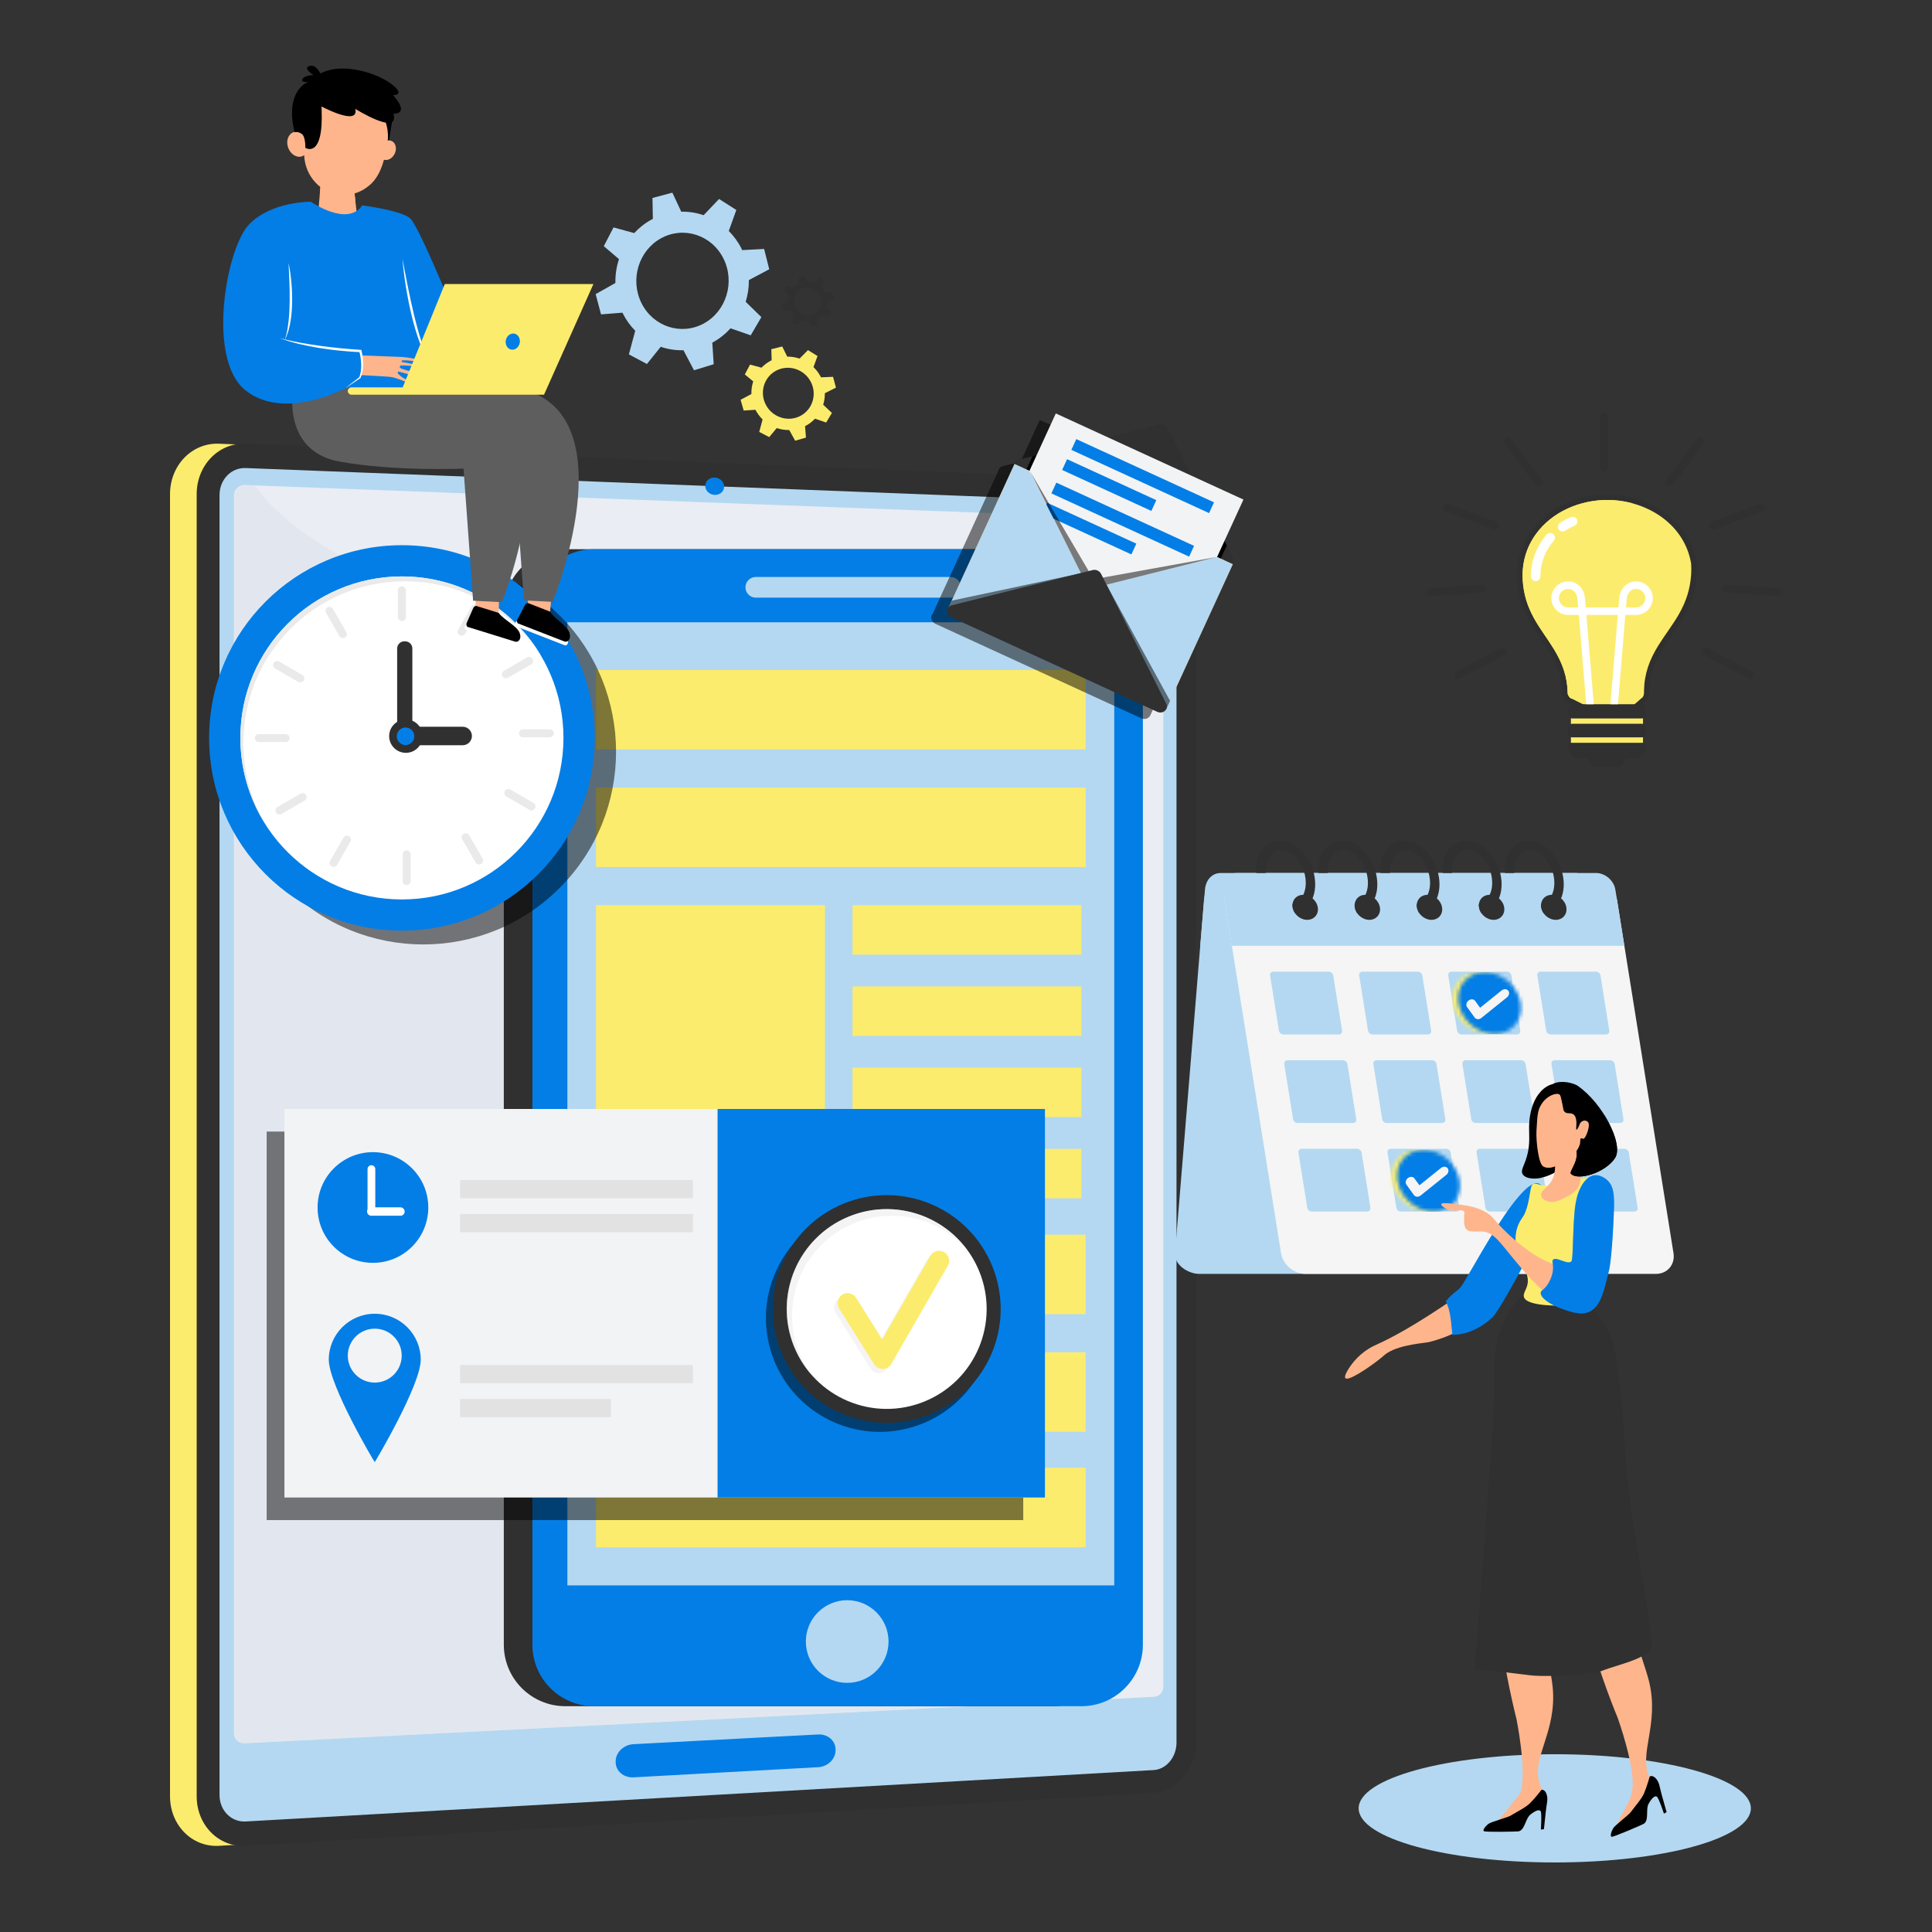 <svg width="500" height="500" viewBox="0 0 500 500" fill="none" xmlns="http://www.w3.org/2000/svg">
<rect x="0" y="0" width="500" height="500" fill="#333333" stroke="none"/>
<path d="M192.98 78.108C193.544 76.296 193.822 74.396 193.814 72.478L199.079 69.69L197.755 64.428L192.068 64.727C192.008 64.601 191.961 64.47 191.9 64.343C191.025 62.595 189.9 61.071 188.605 59.773L190.562 54.342L186.092 51.496L182.099 55.692C180.243 55.053 178.284 54.745 176.304 54.786L174.008 49.859L168.863 51.234L168.956 56.66C168.835 56.724 168.709 56.77 168.59 56.836C166.886 57.765 165.404 58.955 164.137 60.322L158.779 58.855L156.264 63.705L160.188 67.06C159.538 69.041 159.224 71.133 159.263 73.243L154.154 76.118L155.548 81.359L161.093 80.92C161.122 80.979 161.141 81.037 161.17 81.096C162.029 82.814 163.129 84.317 164.398 85.602L162.755 91.715L167.424 94.203L170.995 89.751C172.88 90.397 174.87 90.699 176.879 90.643L179.609 95.826L184.705 94.256L184.343 88.664C184.388 88.641 184.435 88.623 184.478 88.6C186.241 87.638 187.765 86.394 189.059 84.967L194.284 86.781L197.044 82.072L192.979 78.101L192.98 78.108ZM182.143 83.716C176.296 86.903 169.066 84.546 166.024 78.463C162.982 72.378 165.262 64.837 171.108 61.649C176.954 58.462 184.185 60.819 187.227 66.902C190.269 72.987 187.989 80.528 182.143 83.716Z" fill="#B4D8F1"/>
<path d="M213.041 104.744C213.341 103.787 213.483 102.782 213.468 101.766L216.348 100.319L215.59 97.524L212.463 97.65C212.429 97.583 212.403 97.513 212.368 97.446C211.877 96.515 211.249 95.701 210.529 95.006L211.575 92.14L209.1 90.607L206.926 92.807C205.901 92.458 204.822 92.284 203.733 92.294L202.441 89.671L199.619 90.37L199.701 93.245C199.634 93.278 199.566 93.302 199.5 93.336C198.568 93.818 197.76 94.44 197.071 95.157L194.114 94.349L192.758 96.904L194.936 98.704C194.59 99.75 194.429 100.856 194.463 101.974L191.668 103.468L192.465 106.252L195.513 106.052C195.529 106.083 195.54 106.114 195.557 106.145C196.039 107.06 196.653 107.863 197.358 108.551L196.489 111.779L199.072 113.124L201.012 110.786C202.052 111.139 203.149 111.31 204.254 111.292L205.786 114.054L208.58 113.251L208.349 110.286C208.374 110.275 208.399 110.265 208.423 110.253C209.388 109.754 210.219 109.103 210.923 108.355L213.808 109.346L215.3 106.867L213.041 104.74L213.041 104.744ZM207.11 107.653C203.912 109.308 199.92 108.018 198.212 104.778C196.504 101.537 197.715 97.555 200.913 95.9C204.112 94.245 208.103 95.535 209.812 98.775C211.52 102.015 210.309 105.997 207.11 107.653Z" fill="#FCEC6D"/>
<path d="M214.009 79.619C214.173 79.098 214.25 78.549 214.242 77.995L215.813 77.206L215.399 75.681L213.694 75.75C213.675 75.713 213.661 75.675 213.642 75.638C213.374 75.131 213.032 74.687 212.639 74.308L213.209 72.745L211.859 71.908L210.674 73.108C210.115 72.918 209.526 72.823 208.932 72.829L208.227 71.398L206.688 71.779L206.732 73.347C206.696 73.365 206.659 73.378 206.623 73.397C206.115 73.66 205.674 73.999 205.298 74.39L203.685 73.95L202.946 75.343L204.134 76.325C203.945 76.895 203.857 77.499 203.875 78.109L202.351 78.923L202.786 80.442L204.448 80.333C204.457 80.35 204.463 80.367 204.472 80.384C204.735 80.883 205.07 81.321 205.455 81.696L204.981 83.457L206.39 84.19L207.448 82.915C208.015 83.108 208.613 83.201 209.216 83.191L210.052 84.697L211.576 84.26L211.45 82.643C211.463 82.636 211.477 82.631 211.49 82.624C212.016 82.352 212.47 81.997 212.854 81.589L214.427 82.129L215.241 80.777L214.009 79.617L214.009 79.619ZM210.774 81.206C209.03 82.109 206.852 81.405 205.92 79.638C204.989 77.87 205.649 75.698 207.394 74.796C209.138 73.893 211.316 74.596 212.248 76.364C213.179 78.131 212.519 80.303 210.774 81.206Z" fill="#303030"/>
<path d="M302.703 450.72C302.703 457.68 297.763 463.631 291.671 463.986L56.677 477.697C49.698 478.103 44 472.346 44 464.861V127.895C44 120.408 49.698 114.55 56.677 114.832L291.671 124.35C297.763 124.596 302.703 130.46 302.703 137.42V450.719V450.72Z" fill="#FCEC6D"/>
<path d="M309.604 450.72C309.604 457.68 304.664 463.631 298.572 463.986L63.578 477.697C56.598 478.103 50.9 472.346 50.9 464.861V127.895C50.9 120.408 56.598 114.55 63.578 114.832L298.572 124.35C304.664 124.596 309.604 130.46 309.604 137.42V450.719V450.72Z" fill="#303030"/>
<path d="M56.812 128.112V464.536C56.812 468.537 59.844 471.609 63.577 471.398L249.433 460.873L298.571 458.09C301.835 457.905 304.476 454.731 304.476 450.999V137.231C304.476 133.5 301.835 130.373 298.571 130.245L247.658 128.27L63.577 121.13C59.844 120.985 56.812 124.111 56.812 128.112Z" fill="#B4D8F1"/>
<path d="M301.073 136.991V436.487C301.073 437.876 300.032 439.065 298.664 439.135L274.6 440.367L63.365 451.162C61.802 451.243 60.545 450.099 60.545 448.618V128.119C60.545 126.633 61.821 125.471 63.382 125.53L65.884 125.622L298.663 134.375C300.031 134.429 301.071 135.602 301.071 136.99L301.073 136.991Z" fill="#EAEDF3"/>
<path opacity="0.4" d="M274.635 440.367L63.382 451.162C61.819 451.243 60.545 450.099 60.545 448.618V128.119C60.545 126.633 61.821 125.471 63.382 125.53L65.884 125.622C73.11 135.466 88.11 146.813 118.379 156.533C189.727 179.436 108.839 279.391 199.012 311.538C272.425 337.71 234.989 406.446 274.635 440.367Z" fill="#D8DEE8"/>
<path d="M211.75 457.347L163.961 459.974C161.406 460.114 159.332 458.343 159.332 456.018V455.844C159.332 453.519 161.406 451.525 163.961 451.39L211.75 448.878C214.234 448.747 216.245 450.496 216.245 452.785V452.956C216.245 455.244 214.234 457.21 211.75 457.347Z" fill="#037EE6"/>
<path d="M187.405 125.933C187.405 127.169 186.31 128.13 184.959 128.079C183.607 128.027 182.51 126.981 182.51 125.743C182.51 124.505 183.607 123.544 184.959 123.597C186.31 123.65 187.405 124.696 187.405 125.933Z" fill="#037EE6"/>
<path d="M272.45 142.13H146.316C137.518 142.13 130.387 149.26 130.387 158.055V425.641C130.387 434.436 137.518 441.565 146.316 441.565H272.45C281.247 441.565 288.379 434.436 288.379 425.641V158.055C288.379 149.26 281.247 142.13 272.45 142.13Z" fill="#303030"/>
<path d="M279.848 142.13H153.714C144.917 142.13 137.785 149.26 137.785 158.055V425.641C137.785 434.436 144.917 441.565 153.714 441.565H279.848C288.646 441.565 295.777 434.436 295.777 425.641V158.055C295.777 149.26 288.646 142.13 279.848 142.13Z" fill="#037EE6"/>
<path d="M288.366 161.046H146.836V410.298H288.366V161.046Z" fill="#B4D8F1"/>
<path d="M219.253 435.525C225.162 435.525 229.953 430.736 229.953 424.828C229.953 418.92 225.162 414.131 219.253 414.131C213.343 414.131 208.553 418.92 208.553 424.828C208.553 430.736 213.343 435.525 219.253 435.525Z" fill="#B4D8F1"/>
<path d="M245.996 149.323H195.594C194.118 149.323 192.922 150.519 192.922 151.995C192.922 153.471 194.118 154.667 195.594 154.667H245.996C247.472 154.667 248.668 153.471 248.668 151.995C248.668 150.519 247.472 149.323 245.996 149.323Z" fill="#B4D8F1"/>
<path d="M280.963 173.389H154.248V193.95H280.963V173.389Z" fill="#FCEC6D"/>
<path d="M280.963 203.824H154.248V224.385H280.963V203.824Z" fill="#FCEC6D"/>
<path d="M280.963 319.534H154.248V340.095H280.963V319.534Z" fill="#FCEC6D"/>
<path d="M280.963 349.969H154.248V370.531H280.963V349.969Z" fill="#FCEC6D"/>
<path d="M280.963 379.863H154.248V400.424H280.963V379.863Z" fill="#FCEC6D"/>
<path d="M213.49 234.259H154.248V310.154H213.49V234.259Z" fill="#FCEC6D"/>
<path d="M279.871 234.259H220.629V247.057H279.871V234.259Z" fill="#FCEC6D"/>
<path d="M279.871 255.285H220.629V268.083H279.871V255.285Z" fill="#FCEC6D"/>
<path d="M279.871 276.301H220.629V289.099H279.871V276.301Z" fill="#FCEC6D"/>
<path d="M279.871 297.327H220.629V310.125H279.871V297.327Z" fill="#FCEC6D"/>
<g style="mix-blend-mode:soft-light" opacity="0.5">
<path d="M264.813 292.847H69.01V393.401H264.813V292.847Z" fill="black"/>
</g>
<path d="M269.417 287H73.613V387.554H269.417V287Z" fill="#F2F3F4"/>
<path d="M270.431 287H185.705V387.554H270.431V287Z" fill="#037EE6"/>
<g style="mix-blend-mode:soft-light" opacity="0.5">
<path d="M234.394 369.799C250.255 366.103 260.115 350.253 256.419 334.398C252.722 318.542 236.868 308.684 221.007 312.379C205.147 316.075 195.286 331.925 198.983 347.781C202.679 363.636 218.533 373.494 234.394 369.799Z" fill="black"/>
</g>
<path d="M240.578 366.093C255.667 359.968 262.932 342.774 256.805 327.689C250.678 312.604 233.479 305.341 218.39 311.467C203.3 317.592 196.035 334.786 202.162 349.871C208.289 364.955 225.488 372.218 240.578 366.093Z" fill="#303030"/>
<path d="M239.234 362.712C252.46 357.33 258.817 342.248 253.433 329.026C248.049 315.804 232.963 309.449 219.737 314.831C206.511 320.213 200.154 335.295 205.538 348.517C210.922 361.739 226.008 368.095 239.234 362.712Z" fill="white"/>
<path opacity="0.5" d="M204.986 340.491C204.986 326.221 216.557 314.643 230.842 314.643C238.528 314.643 245.433 317.999 250.173 323.329C245.465 317.007 237.926 312.922 229.438 312.922C215.164 312.922 203.582 324.49 203.582 338.771C203.582 345.357 206.053 351.362 210.107 355.933C206.897 351.626 204.986 346.286 204.986 340.502V340.491Z" fill="#EAEAEA"/>
<g opacity="0.5">
<path d="M227.465 355.373C226.568 355.373 225.734 354.909 225.259 354.149L216.221 339.731C215.461 338.517 215.831 336.913 217.045 336.143C218.259 335.383 219.874 335.752 220.635 336.966L227.37 347.721L239.828 326.095C240.546 324.849 242.141 324.427 243.386 325.134C244.632 325.852 245.065 327.446 244.347 328.691L229.735 354.075C229.281 354.867 228.447 355.363 227.529 355.373C227.508 355.373 227.497 355.373 227.476 355.373H227.465Z" fill="#EAEAEA"/>
</g>
<path d="M228.407 354.275C227.509 354.275 226.675 353.811 226.2 353.051L217.163 338.633C216.403 337.42 216.772 335.815 217.986 335.045C219.2 334.285 220.816 334.654 221.576 335.868L228.312 346.623L240.77 324.997C241.488 323.751 243.082 323.329 244.328 324.036C245.574 324.744 246.007 326.348 245.289 327.593L230.677 352.977C230.223 353.769 229.389 354.265 228.47 354.275C228.449 354.275 228.438 354.275 228.417 354.275H228.407Z" fill="#FCEC6D"/>
<path d="M96.514 326.823C104.427 326.823 110.841 320.41 110.841 312.5C110.841 304.59 104.427 298.177 96.514 298.177C88.602 298.177 82.188 304.59 82.188 312.5C82.188 320.41 88.602 326.823 96.514 326.823Z" fill="#037EE6"/>
<path d="M96.122 314.526C95.573 314.526 95.119 314.073 95.119 313.524V302.558C95.119 302.009 95.573 301.555 96.122 301.555C96.671 301.555 97.124 302.009 97.124 302.558V313.524C97.124 314.073 96.671 314.526 96.122 314.526Z" fill="white"/>
<path d="M95.004 313.545C95.004 312.943 95.5 312.458 96.091 312.458H103.64C104.242 312.458 104.728 312.954 104.728 313.545C104.728 314.146 104.242 314.632 103.64 314.632H96.091C95.49 314.632 95.004 314.136 95.004 313.545Z" fill="white"/>
<path d="M179.329 305.397H119.098V310.104H179.329V305.397Z" fill="#E2E2E2"/>
<path d="M179.329 314.178H119.098V318.886H179.329V314.178Z" fill="#E2E2E2"/>
<path d="M96.987 339.995C90.409 339.995 85.088 345.325 85.088 351.89C85.088 358.455 96.87 378.382 96.987 378.382C97.05 378.382 108.885 358.465 108.885 351.89C108.885 345.314 103.553 339.995 96.987 339.995ZM96.987 357.811C93.133 357.811 90.008 354.687 90.008 350.834C90.008 346.982 93.133 343.858 96.987 343.858C100.84 343.858 103.965 346.982 103.965 350.834C103.965 354.687 100.84 357.811 96.987 357.811Z" fill="#037EE6"/>
<path d="M179.328 353.272H119.096V357.98H179.328V353.272Z" fill="#E2E2E2"/>
<path d="M158.117 362.054H119.096V366.761H158.117V362.054Z" fill="#E2E2E2"/>
<g style="mix-blend-mode:soft-light" opacity="0.5">
<path d="M314.941 146.076L313.32 142.843L312.727 141.657L317.64 130.965L304.296 124.842L298.121 112.538C297.729 111.753 296.793 111.327 295.941 111.536L282.58 114.877L269.094 108.688L264.131 119.488L263.053 119.755L259.519 120.641C258.808 120.816 258.424 121.342 258.332 121.919L242.164 157.119L242.122 157.211L241.755 158.013L241.387 158.806C240.702 159.566 240.919 160.903 242.097 161.446L295.347 185.887C296.308 186.33 297.261 185.937 297.653 185.227L298.656 183.047L314.891 147.705H314.866C315.167 147.262 315.25 146.678 314.95 146.084L314.941 146.076Z" fill="black"/>
</g>
<path d="M316.808 146.536L263.558 122.094C262.037 121.393 262.112 119.346 263.675 118.962L267.209 118.077L270.075 117.358L300.088 109.857C300.941 109.648 301.877 110.074 302.269 110.859L316.139 138.508L317.476 141.173L319.097 144.406C319.824 145.851 318.32 147.237 316.8 146.536H316.808Z" fill="#303030"/>
<g style="mix-blend-mode:soft-light">
<path d="M317.483 141.173L313.522 149.802L263.238 126.722L267.207 118.077L270.073 117.358L316.146 138.508L317.483 141.173Z" fill="black"/>
</g>
<path d="M319.047 146.014L262.559 120.087L245.915 156.328L302.404 182.255L319.047 146.014Z" fill="#D8A03D"/>
<path d="M273.25 107.003L321.803 129.288L301.217 174.115C300.45 175.785 298.478 176.516 296.807 175.749L254.291 156.235C252.62 155.468 251.889 153.497 252.656 151.827L273.242 107L273.25 107.003Z" fill="#F2F3F4"/>
<path d="M314.187 130.002L278.543 113.642L277.264 116.428L312.908 132.788L314.187 130.002Z" fill="#037EE6"/>
<path d="M299.251 129.44L276.16 118.839L274.881 121.625L297.972 132.226L299.251 129.44Z" fill="#037EE6"/>
<path d="M309.021 141.268L273.379 124.904L272.1 127.69L307.742 144.054L309.021 141.268Z" fill="#037EE6"/>
<path d="M294.08 140.696L270.988 130.097L269.709 132.883L292.801 143.482L294.08 140.696Z" fill="#037EE6"/>
<path d="M262.552 120.098L245.314 157.629L301.807 183.557L319.044 146.026L314.933 144.138L281.87 152.5L266.387 121.852L262.552 120.098Z" fill="#B4D8F1"/>
<g style="mix-blend-mode:soft-light" opacity="0.5">
<path d="M314.934 144.138L282.924 149.927L284.704 151.748L314.934 144.138Z" fill="black"/>
</g>
<g style="mix-blend-mode:soft-light" opacity="0.5">
<path d="M266.562 121.936L283.031 149.969L280.491 149.818L266.562 121.936Z" fill="black"/>
</g>
<g style="mix-blend-mode:soft-light" opacity="0.5">
<path d="M286.383 151.355L302.81 181.368L301.807 183.557L276.857 172.105L286.383 151.355Z" fill="black"/>
</g>
<g style="mix-blend-mode:soft-light" opacity="0.5">
<path d="M279.798 148.332L246.317 155.44L245.314 157.629L270.264 169.081L279.798 148.332Z" fill="black"/>
</g>
<path d="M246.368 156.635L282.79 147.53C283.642 147.312 284.578 147.747 284.971 148.532L301.799 182.078C302.526 183.523 301.022 184.91 299.501 184.217L246.251 159.775C244.73 159.074 244.806 157.027 246.368 156.643V156.635Z" fill="#303030"/>
<g style="mix-blend-mode:soft-light" opacity="0.5">
<path d="M144.823 229.813C164.305 210.331 164.305 178.746 144.823 159.264C125.342 139.783 93.756 139.783 74.274 159.264C54.793 178.746 54.793 210.331 74.274 229.813C93.756 249.294 125.342 249.294 144.823 229.813Z" fill="black"/>
</g>
<path d="M104.012 240.851C131.567 240.851 153.905 218.52 153.905 190.973C153.905 163.426 131.567 141.095 104.012 141.095C76.457 141.095 54.119 163.426 54.119 190.973C54.119 218.52 76.457 240.851 104.012 240.851Z" fill="#037EE6"/>
<path d="M104.009 232.775C127.102 232.775 145.823 214.059 145.823 190.973C145.823 167.887 127.102 149.172 104.009 149.172C80.916 149.172 62.195 167.887 62.195 190.973C62.195 214.059 80.916 232.775 104.009 232.775Z" fill="white"/>
<path d="M62.975 192.248C62.975 169.161 81.696 150.446 104.789 150.446C119.815 150.446 132.983 158.368 140.359 170.269C133.149 157.677 119.601 149.183 104.038 149.183C80.945 149.183 62.225 167.898 62.225 190.985C62.225 199.05 64.513 206.579 68.469 212.964C64.977 206.853 62.975 199.788 62.975 192.248Z" fill="#EAEAEA"/>
<path d="M104.011 160.727C103.439 160.727 102.975 160.262 102.975 159.69V152.757C102.975 152.185 103.439 151.721 104.011 151.721C104.583 151.721 105.047 152.185 105.047 152.757V159.69C105.047 160.262 104.583 160.727 104.011 160.727Z" fill="#EAEAEA"/>
<path d="M89.26 165.003C88.759 165.289 88.127 165.123 87.841 164.622L84.374 158.618C84.088 158.118 84.255 157.486 84.755 157.201C85.256 156.915 85.887 157.081 86.173 157.582L89.641 163.586C89.927 164.086 89.76 164.717 89.26 165.003Z" fill="#EAEAEA"/>
<path d="M78.618 176.094C78.332 176.594 77.689 176.761 77.2 176.475L71.195 173.009C70.694 172.723 70.527 172.079 70.813 171.591C71.099 171.091 71.743 170.924 72.231 171.21L78.237 174.676C78.737 174.962 78.904 175.606 78.618 176.094Z" fill="#EAEAEA"/>
<path d="M74.948 191.009C74.948 191.58 74.483 192.045 73.911 192.045H66.976C66.404 192.045 65.939 191.58 65.939 191.009C65.939 190.437 66.404 189.972 66.976 189.972H73.911C74.483 189.972 74.948 190.437 74.948 191.009Z" fill="#EAEAEA"/>
<path d="M79.226 205.768C79.512 206.269 79.345 206.9 78.844 207.186L72.839 210.653C72.338 210.939 71.707 210.772 71.421 210.271C71.135 209.771 71.302 209.14 71.802 208.854L77.808 205.387C78.308 205.101 78.94 205.268 79.226 205.768Z" fill="#EAEAEA"/>
<path d="M90.318 216.407C90.819 216.692 90.985 217.336 90.699 217.824L87.232 223.828C86.946 224.328 86.302 224.495 85.814 224.209C85.313 223.923 85.147 223.28 85.432 222.792L88.9 216.788C89.186 216.287 89.829 216.121 90.318 216.407Z" fill="#EAEAEA"/>
<path d="M105.251 220.076C105.823 220.076 106.288 220.54 106.288 221.112V228.045C106.288 228.617 105.823 229.082 105.251 229.082C104.679 229.082 104.215 228.617 104.215 228.045V221.112C104.215 220.54 104.679 220.076 105.251 220.076Z" fill="#EAEAEA"/>
<path d="M120.003 215.787C120.504 215.501 121.135 215.668 121.421 216.168L124.889 222.172C125.175 222.673 125.008 223.304 124.508 223.59C124.007 223.876 123.375 223.709 123.089 223.209L119.622 217.205C119.336 216.704 119.503 216.073 120.003 215.787Z" fill="#EAEAEA"/>
<path d="M130.645 204.708C130.931 204.208 131.575 204.041 132.063 204.327L138.069 207.794C138.57 208.08 138.736 208.723 138.45 209.211C138.164 209.712 137.521 209.878 137.032 209.592L131.027 206.126C130.526 205.84 130.359 205.197 130.645 204.708Z" fill="#EAEAEA"/>
<path d="M134.316 189.782C134.316 189.21 134.781 188.745 135.353 188.745H142.288C142.86 188.745 143.325 189.21 143.325 189.782C143.325 190.354 142.86 190.818 142.288 190.818H135.353C134.781 190.818 134.316 190.354 134.316 189.782Z" fill="#EAEAEA"/>
<path d="M130.024 175.022C129.738 174.522 129.905 173.89 130.406 173.604L136.411 170.138C136.912 169.852 137.543 170.019 137.829 170.519C138.115 171.019 137.948 171.651 137.448 171.937L131.442 175.403C130.942 175.689 130.31 175.522 130.024 175.022Z" fill="#EAEAEA"/>
<path d="M118.943 164.396C118.442 164.11 118.275 163.467 118.561 162.978L122.029 156.974C122.315 156.474 122.958 156.307 123.447 156.593C123.947 156.879 124.114 157.522 123.828 158.011L120.361 164.015C120.075 164.515 119.431 164.682 118.943 164.396Z" fill="#EAEAEA"/>
<path d="M104.63 165.98H104.869C105.881 165.98 106.716 166.802 106.716 167.827V190.175C106.716 191.188 105.893 192.022 104.869 192.022H104.63C103.617 192.022 102.783 191.2 102.783 190.175V167.827C102.783 166.814 103.605 165.98 104.63 165.98Z" fill="#303030"/>
<path d="M102.543 190.473C102.543 189.163 103.615 188.078 104.938 188.078H119.738C121.049 188.078 122.133 189.151 122.133 190.473C122.133 191.783 121.061 192.867 119.738 192.867H104.938C103.627 192.867 102.543 191.795 102.543 190.473Z" fill="#303030"/>
<path d="M109.362 190.508C109.362 192.903 107.42 194.833 105.036 194.833C102.653 194.833 100.711 192.891 100.711 190.508C100.711 188.126 102.653 186.184 105.036 186.184C107.42 186.184 109.362 188.126 109.362 190.508Z" fill="#303030"/>
<path d="M107.23 190.544C107.23 191.807 106.205 192.82 104.954 192.82C103.703 192.82 102.678 191.795 102.678 190.544C102.678 189.293 103.703 188.269 104.954 188.269C106.205 188.269 107.23 189.293 107.23 190.544Z" fill="#037EE6"/>
<path fill-rule="evenodd" clip-rule="evenodd" d="M316.148 227.769H406.877C409.863 227.769 412.698 230.202 413.172 233.174C418.017 263.547 400.839 293.915 405.688 324.287C406.163 327.258 404.113 329.681 401.129 329.681H310.401C307.415 329.681 303.847 327.286 304.092 324.287L311.577 233.174C311.823 230.176 313.163 227.769 316.148 227.769Z" fill="#B4D8F1"/>
<path fill-rule="evenodd" clip-rule="evenodd" d="M315.956 225.931H407.69C410.076 225.931 412.321 227.882 412.699 230.248C413.471 235.092 414.247 239.936 415.021 244.779H310.625C311.055 239.553 311.429 235.455 311.842 230.248C312.032 227.849 313.571 225.931 315.956 225.931Z" fill="#B4D8F1"/>
<path fill-rule="evenodd" clip-rule="evenodd" d="M321.508 227.769H412.237C415.223 227.769 418.056 230.202 418.532 233.174C420.967 248.366 423.385 263.561 425.814 278.742C428.243 293.924 430.672 309.105 433.095 324.287C433.57 327.258 431.534 329.681 428.548 329.681H337.819C334.834 329.681 331.999 327.26 331.524 324.287C329.101 309.105 326.672 293.922 324.243 278.742C321.814 263.56 319.371 248.368 316.948 233.174C316.473 230.204 318.521 227.769 321.506 227.769" fill="#F5F5F5"/>
<path fill-rule="evenodd" clip-rule="evenodd" d="M320.12 225.931H413.047C415.433 225.931 417.678 227.882 418.056 230.248C418.828 235.092 419.605 239.936 420.379 244.779H318.795C318.02 239.934 317.242 235.092 316.472 230.248C316.094 227.871 317.734 225.931 320.118 225.931" fill="#B4D8F1"/>
<path fill-rule="evenodd" clip-rule="evenodd" d="M329.535 251.463H343.89C344.43 251.463 344.953 251.905 345.04 252.453C345.804 257.22 346.565 261.973 347.33 266.727C347.415 267.263 347.03 267.717 346.49 267.717H332.136C331.596 267.717 331.071 267.265 330.985 266.727C330.22 261.971 329.459 257.218 328.696 252.453C328.609 251.905 328.996 251.463 329.535 251.463Z" fill="#B4D8F1"/>
<path fill-rule="evenodd" clip-rule="evenodd" d="M352.59 251.463H366.945C367.485 251.463 368.008 251.905 368.095 252.453C368.858 257.22 369.62 261.973 370.385 266.727C370.47 267.263 370.085 267.717 369.545 267.717H355.19C354.64 267.717 354.126 267.265 354.04 266.727C353.275 261.971 352.514 257.218 351.751 252.453C351.663 251.905 352.037 251.463 352.59 251.463Z" fill="#B4D8F1"/>
<path fill-rule="evenodd" clip-rule="evenodd" d="M375.645 251.463H390C390.539 251.463 391.062 251.905 391.15 252.453C391.913 257.22 392.674 261.973 393.439 266.727C393.525 267.263 393.14 267.717 392.6 267.717H378.245C377.694 267.717 377.18 267.265 377.095 266.727C376.33 261.971 375.569 257.218 374.805 252.453C374.718 251.905 375.094 251.463 375.645 251.463Z" fill="#B4D8F1"/>
<path fill-rule="evenodd" clip-rule="evenodd" d="M398.703 251.463H413.046C413.597 251.463 414.12 251.903 414.207 252.453C414.971 257.218 415.73 261.973 416.484 266.727C416.57 267.263 416.195 267.717 415.644 267.717H401.301C400.75 267.717 400.236 267.265 400.151 266.727C399.386 261.971 398.624 257.218 397.861 252.453C397.774 251.905 398.148 251.463 398.701 251.463" fill="#B4D8F1"/>
<path fill-rule="evenodd" clip-rule="evenodd" d="M333.203 274.384H347.558C348.098 274.384 348.621 274.827 348.708 275.374C349.472 280.141 350.233 284.894 350.998 289.648C351.083 290.185 350.698 290.627 350.158 290.627H335.804C335.264 290.627 334.739 290.185 334.653 289.648C333.888 284.893 333.127 280.139 332.364 275.374C332.277 274.827 332.664 274.384 333.203 274.384Z" fill="#B4D8F1"/>
<path fill-rule="evenodd" clip-rule="evenodd" d="M336.869 297.308H351.224C351.763 297.308 352.288 297.748 352.374 298.287C353.139 303.053 353.9 307.807 354.663 312.56C354.751 313.108 354.364 313.551 353.824 313.551H339.469C338.93 313.551 338.407 313.108 338.319 312.56C337.556 307.805 336.795 303.052 336.03 298.287C335.944 297.75 336.329 297.308 336.869 297.308Z" fill="#B4D8F1"/>
<path fill-rule="evenodd" clip-rule="evenodd" d="M359.924 297.308H374.278C374.818 297.308 375.343 297.748 375.429 298.287C376.194 303.053 376.955 307.807 377.718 312.56C377.806 313.108 377.418 313.551 376.879 313.551H362.524C361.973 313.551 361.461 313.108 361.374 312.56C360.611 307.805 359.849 303.052 359.084 298.287C358.999 297.75 359.373 297.308 359.924 297.308Z" fill="#B4D8F1"/>
<path fill-rule="evenodd" clip-rule="evenodd" d="M379.313 274.384H393.667C394.207 274.384 394.73 274.827 394.818 275.374C395.581 280.141 396.342 284.894 397.107 289.648C397.193 290.185 396.808 290.627 396.268 290.627H381.913C381.362 290.627 380.848 290.185 380.763 289.648C379.998 284.893 379.237 280.139 378.473 275.374C378.386 274.827 378.762 274.384 379.313 274.384Z" fill="#B4D8F1"/>
<path fill-rule="evenodd" clip-rule="evenodd" d="M382.978 297.308H397.333C397.873 297.308 398.398 297.748 398.483 298.287C399.248 303.053 400.01 307.807 400.773 312.56C400.86 313.108 400.473 313.551 399.933 313.551H385.579C385.028 313.551 384.516 313.108 384.428 312.56C383.665 307.805 382.904 303.052 382.139 298.287C382.053 297.75 382.427 297.308 382.978 297.308Z" fill="#B4D8F1"/>
<path fill-rule="evenodd" clip-rule="evenodd" d="M402.365 274.384H416.708C417.259 274.384 417.782 274.825 417.87 275.374C418.633 280.139 419.392 284.894 420.146 289.648C420.232 290.185 419.859 290.627 419.306 290.627H404.963C404.412 290.627 403.898 290.185 403.813 289.648C403.048 284.893 402.286 280.139 401.523 275.374C401.436 274.827 401.81 274.384 402.363 274.384" fill="#B4D8F1"/>
<path fill-rule="evenodd" clip-rule="evenodd" d="M406.034 297.308H420.378C420.929 297.308 421.442 297.748 421.528 298.287C422.293 303.053 423.065 307.807 423.817 312.56C423.905 313.108 423.531 313.551 422.978 313.551H408.634C408.084 313.551 407.572 313.108 407.484 312.56C406.721 307.805 405.96 303.052 405.195 298.287C405.109 297.75 405.481 297.308 406.034 297.308Z" fill="#B4D8F1"/>
<path fill-rule="evenodd" clip-rule="evenodd" d="M337.259 231.582C339.057 231.582 340.756 233.034 341.043 234.824C341.329 236.612 340.093 238.052 338.295 238.052C336.497 238.052 334.822 236.612 334.535 234.824C334.249 233.035 335.461 231.582 337.259 231.582Z" fill="#303030"/>
<path fill-rule="evenodd" clip-rule="evenodd" d="M331.223 217.555C333.358 217.555 335.445 218.666 337.094 220.448C338.642 222.131 339.817 224.45 340.217 226.984C340.628 229.507 340.193 231.829 339.18 233.509C338.268 235.035 336.87 236.066 335.147 236.323C334.834 235.875 334.603 235.246 334.534 234.82C334.466 234.394 334.471 234.215 334.497 233.933C334.51 233.944 334.497 233.944 334.484 233.944C335.558 233.743 336.42 233.071 337.032 232.06C337.807 230.781 338.132 228.976 337.807 226.981C337.494 224.974 336.582 223.167 335.409 221.89C334.309 220.691 332.949 219.95 331.612 219.95C330.276 219.95 329.165 220.691 328.44 221.89C327.815 222.944 327.478 224.347 327.554 225.927H325.144C324.982 223.808 325.42 221.89 326.306 220.445C327.379 218.662 329.103 217.551 331.227 217.551" fill="#303030"/>
<path fill-rule="evenodd" clip-rule="evenodd" d="M353.344 231.582C355.142 231.582 356.828 233.034 357.117 234.824C357.403 236.612 356.18 238.052 354.38 238.052C352.58 238.052 350.902 236.612 350.62 234.824C350.339 233.035 351.546 231.582 353.344 231.582Z" fill="#303030"/>
<path fill-rule="evenodd" clip-rule="evenodd" d="M369.431 231.582C371.237 231.582 372.916 233.034 373.204 234.824C373.491 236.612 372.274 238.052 370.468 238.052C368.663 238.052 366.976 236.612 366.695 234.824C366.414 233.035 367.626 231.582 369.431 231.582Z" fill="#303030"/>
<path fill-rule="evenodd" clip-rule="evenodd" d="M385.505 231.582C387.303 231.582 388.997 233.034 389.278 234.824C389.559 236.612 388.342 238.052 386.542 238.052C384.742 238.052 383.057 236.612 382.769 234.824C382.482 233.035 383.705 231.582 385.505 231.582Z" fill="#303030"/>
<path fill-rule="evenodd" clip-rule="evenodd" d="M401.597 231.582C403.395 231.582 405.089 233.034 405.37 234.824C405.651 236.612 404.434 238.052 402.634 238.052C400.834 238.052 399.142 236.612 398.861 234.824C398.58 233.035 399.797 231.582 401.597 231.582Z" fill="#303030"/>
<path fill-rule="evenodd" clip-rule="evenodd" d="M347.315 217.555C349.45 217.555 351.536 218.666 353.172 220.448C354.734 222.131 355.895 224.45 356.296 226.984C356.707 229.507 356.283 231.829 355.259 233.509C354.347 235.035 352.949 236.066 351.236 236.323C350.913 235.875 350.693 235.246 350.624 234.82C350.555 234.394 350.561 234.215 350.587 233.933C350.6 233.944 350.587 233.944 350.574 233.944C351.635 233.743 352.51 233.071 353.109 232.06C353.896 230.781 354.22 228.976 353.896 226.981C353.584 224.974 352.672 223.167 351.486 221.89C350.388 220.691 349.038 219.95 347.702 219.95C346.365 219.95 345.241 220.691 344.53 221.89C343.894 222.944 343.568 224.347 343.644 225.927H341.221C341.07 223.808 341.496 221.89 342.382 220.445C343.456 218.662 345.193 217.551 347.317 217.551" fill="#303030"/>
<path fill-rule="evenodd" clip-rule="evenodd" d="M363.389 217.555C365.524 217.555 367.611 218.666 369.26 220.448C370.808 222.131 371.983 224.45 372.383 226.984C372.795 229.507 372.359 231.829 371.346 233.509C370.421 235.035 369.036 236.066 367.313 236.323C367 235.875 366.769 235.246 366.7 234.82C366.632 234.394 366.637 234.215 366.676 233.933C366.676 233.941 366.672 233.944 366.663 233.944C367.724 233.743 368.586 233.071 369.198 232.06C369.986 230.781 370.298 228.976 369.973 226.981C369.66 224.974 368.761 223.167 367.575 221.89C366.475 220.691 365.115 219.95 363.778 219.95C362.442 219.95 361.331 220.691 360.606 221.89C359.97 222.944 359.644 224.347 359.72 225.927H357.31C357.148 223.808 357.586 221.89 358.472 220.445C359.546 218.662 361.269 217.551 363.393 217.551" fill="#303030"/>
<path fill-rule="evenodd" clip-rule="evenodd" d="M379.473 217.555C381.608 217.555 383.682 218.666 385.331 220.448C386.893 222.131 388.067 224.45 388.465 226.984C388.877 229.507 388.441 231.829 387.416 233.509C386.491 235.035 385.106 236.066 383.382 236.323C383.082 235.875 382.839 235.246 382.77 234.82C382.701 234.394 382.719 234.215 382.746 233.933C382.746 233.944 382.732 233.944 382.732 233.944C383.793 233.743 384.668 233.071 385.268 232.06C386.055 230.781 386.379 228.976 386.055 226.981C385.742 224.974 384.83 223.167 383.645 221.89C382.544 220.691 381.197 219.95 379.86 219.95C378.524 219.95 377.4 220.691 376.689 221.89C376.052 222.944 375.726 224.347 375.803 225.927H373.379C373.228 223.808 373.666 221.89 374.541 220.445C375.628 218.662 377.351 217.551 379.475 217.551" fill="#303030"/>
<path fill-rule="evenodd" clip-rule="evenodd" d="M395.551 217.555C397.686 217.555 399.773 218.666 401.422 220.448C402.971 222.131 404.145 224.45 404.545 226.984C404.957 229.507 404.521 231.829 403.508 233.509C402.583 235.035 401.199 236.066 399.475 236.323C399.162 235.875 398.931 235.246 398.863 234.82C398.794 234.394 398.799 234.215 398.838 233.933C398.838 233.944 398.825 233.944 398.814 233.944C399.875 233.743 400.763 233.071 401.362 232.06C402.15 230.781 402.461 228.976 402.137 226.981C401.824 224.974 400.925 223.167 399.739 221.89C398.639 220.691 397.292 219.95 395.942 219.95C394.593 219.95 393.495 220.691 392.77 221.89C392.134 222.944 391.808 224.347 391.884 225.927H389.474C389.312 223.808 389.75 221.89 390.635 220.445C391.709 218.662 393.433 217.551 395.557 217.551" fill="#303030"/>
<mask id="mask0_80_3957" style="mask-type:luminance" maskUnits="userSpaceOnUse" x="375" y="251" width="18" height="17">
<path d="M382.847 251.602C387.3 251.602 391.463 255.195 392.171 259.615C392.878 264.035 389.859 267.617 385.412 267.617C380.965 267.617 376.785 264.035 376.078 259.615C375.37 255.195 378.397 251.602 382.847 251.602Z" fill="white"/>
</mask>
<g mask="url(#mask0_80_3957)">
<path d="M375.371 251.602H392.877V267.619H375.371V251.602Z" fill="#FCEC6D"/>
</g>
<mask id="mask1_80_3957" style="mask-type:luminance" maskUnits="userSpaceOnUse" x="377" y="251" width="17" height="17">
<path d="M384.215 251.601C388.668 251.601 392.843 255.194 393.55 259.615C394.257 264.035 391.225 267.617 386.78 267.617C382.335 267.617 378.153 264.035 377.446 259.615C376.738 255.194 379.765 251.601 384.215 251.601Z" fill="white"/>
</mask>
<g mask="url(#mask1_80_3957)">
<path d="M376.741 251.601H394.26V267.619H376.741V251.601Z" fill="#037EE6"/>
</g>
<path fill-rule="evenodd" clip-rule="evenodd" d="M383.047 260.809C384.905 259.313 386.762 257.819 388.618 256.323C389.193 255.872 389.96 255.894 390.344 256.388C390.727 256.882 390.571 257.647 390.009 258.11C387.781 259.896 385.564 261.68 383.358 263.456L383.347 263.467C382.761 263.907 382.005 263.854 381.646 263.348C380.987 262.445 380.328 261.542 379.669 260.638C379.321 260.133 379.488 259.357 380.064 258.928C380.65 258.487 381.406 258.53 381.765 259.035C382.197 259.628 382.627 260.218 383.047 260.81" fill="#F5F5F5"/>
<path fill-rule="evenodd" clip-rule="evenodd" d="M356.26 274.384H370.615C371.155 274.384 371.678 274.827 371.765 275.374C372.528 280.141 373.289 284.894 374.054 289.648C374.14 290.185 373.755 290.627 373.215 290.627H358.86C358.309 290.627 357.796 290.185 357.71 289.648C356.945 284.893 356.184 280.139 355.421 275.374C355.333 274.827 355.707 274.384 356.26 274.384Z" fill="#B4D8F1"/>
<mask id="mask2_80_3957" style="mask-type:luminance" maskUnits="userSpaceOnUse" x="360" y="297" width="17" height="17">
<path d="M367.052 297.554C371.505 297.554 375.668 301.136 376.376 305.556C377.083 309.976 374.069 313.569 369.617 313.569C365.165 313.569 360.99 309.976 360.283 305.556C359.575 301.136 362.602 297.554 367.052 297.554Z" fill="white"/>
</mask>
<g mask="url(#mask2_80_3957)">
<path d="M359.576 297.554H377.082V313.571H359.576V297.554Z" fill="#FCEC6D"/>
</g>
<mask id="mask3_80_3957" style="mask-type:luminance" maskUnits="userSpaceOnUse" x="361" y="297" width="17" height="17">
<path d="M368.417 297.554C372.87 297.554 377.034 301.136 377.741 305.556C378.448 309.976 375.435 313.569 370.982 313.569C366.53 313.569 362.355 309.976 361.648 305.556C360.94 301.136 363.967 297.554 368.417 297.554Z" fill="white"/>
</mask>
<g mask="url(#mask3_80_3957)">
<path d="M360.939 297.554H378.445V313.571H360.939V297.554Z" fill="#037EE6"/>
</g>
<path fill-rule="evenodd" clip-rule="evenodd" d="M367.353 306.752C369.198 305.256 371.068 303.762 372.924 302.267C373.499 301.815 374.266 301.847 374.649 302.332C375.033 302.826 374.876 303.601 374.314 304.053C372.086 305.839 369.869 307.624 367.653 309.399L367.641 309.41C367.066 309.851 366.299 309.797 365.94 309.303C365.292 308.399 364.634 307.496 363.975 306.582C363.615 306.087 363.794 305.312 364.369 304.871C364.944 304.431 365.711 304.484 366.059 304.979C366.502 305.571 366.923 306.161 367.353 306.754" fill="#F5F5F5"/>
<path d="M425.208 185.84H406.553V192.284H425.208V185.84Z" fill="#FCEC6D"/>
<path fill-rule="evenodd" clip-rule="evenodd" d="M425.037 182.249C426.159 181.728 426.901 180.76 426.901 179.301V178.843C427.124 166.224 438.215 162.685 439.113 148.718C439.179 147.673 439.169 146.649 439.091 145.651C437.354 135.061 427.288 127.949 415.977 127.949C403.09 127.949 391.821 137.186 392.644 150.277C393.497 163.829 404.062 167.257 404.273 179.506C404.273 180.831 405.689 182.363 406.899 182.251H425.037V182.249Z" fill="#303030"/>
<path fill-rule="evenodd" clip-rule="evenodd" d="M424.679 180.811L419.853 185.011L410.952 182.86L406.836 180.811L406.778 180.815C406.355 180.801 405.725 179.908 405.719 179.482C405.649 175.078 404.338 171.546 402.057 167.838C400.42 165.18 398.5 162.714 396.992 159.978C395.268 156.852 394.31 153.763 394.084 150.186C393.814 145.871 394.941 141.757 397.476 138.249C401.694 132.415 408.899 129.393 415.977 129.393C425.969 129.393 435.929 135.499 437.657 145.825C437.73 146.76 437.73 147.696 437.671 148.627C437.433 152.358 436.411 155.568 434.578 158.808C432.969 161.659 430.934 164.22 429.21 166.993C426.877 170.749 425.54 174.352 425.463 178.843V179.301C425.463 179.994 425.219 180.476 424.683 180.811H424.679Z" fill="#FCEC6D"/>
<path fill-rule="evenodd" clip-rule="evenodd" d="M418.409 182.547L416.639 184.231L410.95 182.86L406.834 180.811L406.776 180.815C406.354 180.801 405.723 179.908 405.717 179.482C405.647 175.078 404.336 171.546 402.055 167.838C400.418 165.18 398.502 162.714 396.99 159.978C395.266 156.852 394.308 153.763 394.082 150.186C393.812 145.871 394.939 141.757 397.474 138.249C401.692 132.415 408.897 129.393 415.975 129.393C418.083 129.393 420.192 129.669 422.221 130.195C426.887 133.252 430.422 138.106 431.384 144.397C431.458 145.415 431.462 146.436 431.398 147.448C431.16 151.521 430.139 155.017 428.306 158.556C426.697 161.665 424.661 164.456 422.938 167.481C420.609 171.58 419.268 175.508 419.194 180.408V180.908C419.194 181.658 418.946 182.186 418.411 182.549L418.409 182.547Z" fill="#FCEC6D"/>
<path fill-rule="evenodd" clip-rule="evenodd" d="M405.881 193.773C406.018 195.19 407.224 196.309 408.676 196.309H410.825L411.664 197.676C412.14 198.463 412.425 198.513 413.346 198.513H418.406C419.329 198.513 419.609 198.463 420.089 197.676L420.928 196.309H423.082C424.512 196.309 425.705 195.218 425.869 193.829V192.845C425.79 192.525 425.502 192.285 425.157 192.285H406.593C406.246 192.285 405.956 192.527 405.883 192.855C405.873 192.883 405.891 192.94 405.879 192.956V193.775L405.881 193.773ZM424.899 187.312H406.859C406.312 187.312 405.867 187.76 405.867 188.306V189.841C405.867 190.389 406.312 190.833 406.859 190.833H424.899C425.445 190.833 425.889 190.389 425.889 189.841V188.306C425.889 187.758 425.445 187.312 424.899 187.312ZM424.858 182.251H406.899C406.331 182.251 405.867 182.719 405.867 183.283V184.888C405.867 185.451 406.331 185.919 406.899 185.919H424.858C425.427 185.919 425.889 185.451 425.889 184.888V183.283C425.889 182.719 425.427 182.251 424.858 182.251Z" fill="#303030"/>
<path fill-rule="evenodd" clip-rule="evenodd" d="M418.731 182.255L420.643 159.147H423.409C424.603 159.147 425.69 158.657 426.48 157.869H426.476C427.265 157.08 427.755 155.993 427.755 154.802C427.755 153.612 427.265 152.521 426.481 151.737C425.692 150.948 424.605 150.464 423.411 150.464C422.216 150.464 421.211 150.936 420.445 151.696C419.671 152.469 419.173 153.549 419.074 154.721L418.86 157.197H410.393L410.173 154.721C410.072 153.549 409.578 152.469 408.798 151.696C408.037 150.936 407.015 150.464 405.837 150.464C404.658 150.464 403.557 150.954 402.77 151.737C401.982 152.521 401.49 153.606 401.49 154.802C401.49 155.999 401.982 157.086 402.77 157.869C403.553 158.657 404.64 159.147 405.837 159.147H408.606L410.512 182.255H412.46L410.562 159.147H418.683L416.787 182.255H418.733H418.731ZM420.812 157.195L421.014 154.89C421.074 154.175 421.367 153.529 421.822 153.074C422.228 152.666 422.78 152.41 423.409 152.41C424.069 152.41 424.664 152.68 425.101 153.114C425.531 153.547 425.801 154.146 425.801 154.8C425.801 155.455 425.535 156.056 425.105 156.493H425.101C424.664 156.925 424.069 157.195 423.409 157.195H420.814H420.812ZM408.431 157.195H405.833C405.172 157.195 404.577 156.925 404.141 156.493C403.708 156.058 403.438 155.461 403.438 154.8C403.438 154.14 403.708 153.545 404.141 153.114V153.11C404.571 152.68 405.17 152.41 405.833 152.41C406.46 152.41 407.005 152.666 407.418 153.074C407.872 153.527 408.166 154.173 408.229 154.89L408.431 157.195Z" fill="white"/>
<path fill-rule="evenodd" clip-rule="evenodd" d="M407.475 136.067C408.094 135.805 408.387 135.091 408.125 134.472C407.864 133.853 407.149 133.563 406.529 133.825C406.025 134.039 405.545 134.269 405.094 134.507C404.632 134.759 404.178 135.029 403.737 135.325C403.174 135.696 403.023 136.452 403.392 137.011C403.763 137.574 404.521 137.725 405.08 137.356C405.455 137.106 405.846 136.874 406.249 136.66C406.661 136.436 407.07 136.237 407.473 136.069L407.475 136.067ZM402.117 139.959C402.559 139.449 402.505 138.676 401.998 138.235C401.488 137.791 400.718 137.846 400.274 138.354C398.984 139.834 397.955 141.542 397.253 143.409C396.574 145.21 396.203 147.155 396.203 149.17C396.203 149.845 396.749 150.394 397.423 150.394C398.098 150.394 398.647 149.845 398.647 149.17C398.647 147.442 398.959 145.792 399.532 144.266C400.127 142.685 401.012 141.227 402.117 139.957V139.959Z" fill="white"/>
<path fill-rule="evenodd" clip-rule="evenodd" d="M415.136 106.821C415.713 106.821 416.181 107.289 416.181 107.866V121.013C416.181 121.586 415.713 122.059 415.136 122.059C414.562 122.059 414.094 121.586 414.094 121.013V107.866C414.094 107.289 414.562 106.821 415.136 106.821ZM376.393 175.169C376.665 175.677 377.298 175.873 377.802 175.609L389.434 169.475C389.944 169.205 390.137 168.572 389.869 168.069V168.065C389.603 167.561 388.972 167.362 388.462 167.63L376.83 173.762C376.326 174.034 376.127 174.667 376.393 175.171V175.169ZM369.275 153.279C369.317 153.852 369.813 154.289 370.384 154.251L383.509 153.39C384.082 153.35 384.517 152.854 384.481 152.281C384.439 151.708 383.943 151.273 383.372 151.309L370.248 152.17C369.674 152.208 369.24 152.707 369.275 153.279ZM373.543 131.079C373.346 131.617 373.622 132.22 374.161 132.418L386.496 136.973C387.034 137.176 387.633 136.896 387.835 136.358C388.032 135.819 387.752 135.218 387.216 135.021L374.882 130.458C374.344 130.262 373.741 130.542 373.543 131.077V131.079ZM389.672 113.399C389.214 113.736 389.117 114.399 389.458 114.855L397.31 125.403C397.649 125.866 398.31 125.961 398.766 125.618C399.226 125.273 399.321 124.618 398.982 124.16L391.13 113.607C390.785 113.149 390.131 113.052 389.672 113.397V113.399ZM453.882 175.169C453.612 175.677 452.98 175.873 452.476 175.609L440.843 169.475C440.333 169.205 440.141 168.572 440.407 168.069V168.065C440.673 167.561 441.305 167.362 441.815 167.63L453.448 173.762C453.952 174.034 454.15 174.667 453.882 175.171V175.169ZM461 153.279C460.96 153.852 460.464 154.289 459.891 154.251L446.769 153.39C446.195 153.35 445.759 152.854 445.797 152.281C445.836 151.708 446.334 151.273 446.905 151.309L460.028 152.17C460.601 152.208 461.038 152.707 461 153.279ZM456.733 131.079C456.929 131.617 456.656 132.22 456.116 132.418L443.781 136.973C443.243 137.176 442.644 136.896 442.442 136.358C442.246 135.819 442.519 135.218 443.061 135.021L455.396 130.458C455.932 130.262 456.533 130.542 456.733 131.077V131.079ZM440.603 113.399C441.063 113.736 441.159 114.399 440.817 114.855L432.968 125.403C432.628 125.866 431.968 125.961 431.51 125.618C431.051 125.273 430.954 124.618 431.295 124.16L439.147 113.607C439.49 113.149 440.147 113.052 440.603 113.397V113.399Z" fill="#303030"/>
<ellipse cx="50.751" cy="14.004" rx="50.751" ry="14.004" transform="matrix(-1 0 0 1 453.121 453.992)" fill="#B4D8F1"/>
<path d="M422.443 463.096C423.323 457.579 418.678 444.634 418.678 444.634C417.64 442.101 416.185 438.406 414.624 433.864C412.887 428.817 412.026 425.652 411.385 422.861C414.149 422.928 416.979 422.662 419.923 422.225C420.79 422.098 421.627 421.91 422.445 421.682C423.669 425.391 426.065 432.303 426.73 434.972C429.599 446.456 423.8 453.9 427.023 460.215C427.307 460.772 428.558 463.077 427.707 464.182C427.13 464.931 423.959 467.144 422.829 468.754C421.525 470.613 418.871 473.355 418.383 472.948C417.924 472.565 419.974 469.375 421.361 466.555C421.986 465.281 422.204 464.597 422.443 463.093V463.096Z" fill="#FFB58C"/>
<path d="M426.954 459.743C426.954 459.743 427.74 459.249 428.677 460.43C429.508 461.478 429.484 462.485 430.04 464.448C430.592 466.411 431.312 468.974 431.312 468.974L430.619 469.365C430.619 469.365 429.272 465.233 428.778 464.967C428.285 464.7 427.574 465.178 426.656 466.815C425.832 468.281 426.871 471.211 425.341 472.033C424.802 472.324 417.554 475.473 417.082 475.354C416.61 475.234 417.055 473.839 417.533 473.095C418.008 472.351 421.515 469.69 422.033 468.982C423.256 467.307 424.799 465.656 425.486 464.084C426.173 462.512 426.954 459.74 426.954 459.74V459.743Z" fill="black"/>
<path d="M401.604 310.65C400.498 308.47 399.86 306.317 397.718 306.958C392.311 308.579 381.833 332.334 379.11 334.167C376.341 336.032 365.175 344.008 356.213 347.999C355.534 348.303 352.827 349.503 350.503 352.227C349.221 353.728 347.68 356.128 348.193 356.676C348.947 357.483 353.962 354.138 356.742 351.969C358.263 350.782 358.269 350.606 359.197 350.036C362.61 347.942 368.825 347.57 369.764 347.34C375.761 345.879 381.699 342.534 384.839 339.409C387.337 336.925 402.511 312.439 401.601 310.65H401.604Z" fill="#FFB58C"/>
<path d="M401.606 310.65C400.5 308.47 399.183 305.695 397.041 306.339C391.635 307.96 380.233 330.238 378.054 333.103C377.402 333.958 375.782 334.772 374.201 336.789C375.489 339.23 375.607 343.237 375.87 345.455C380.507 345.455 384.4 342.751 386.327 340.837C388.822 338.353 402.513 312.439 401.606 310.647V310.65Z" fill="#037EE6"/>
<path d="M401.215 280.751C398.843 281.668 397.192 284.134 396.433 286.751C394.831 292.284 396.763 294.706 394.837 300.296C394.311 301.819 393.492 303.027 394.077 303.912C394.971 305.267 397.692 305.101 398.757 304.84C403.788 303.597 406.369 300.336 406.74 299.693C408.8 296.123 409.128 288.904 405.79 284.826C404.043 282.692 404.029 279.662 401.215 280.751V280.751Z" fill="black"/>
<path d="M393.543 463.71C395.204 458.38 392.467 444.89 392.467 444.89C391.804 442.232 390.895 438.36 390.001 433.639C389.008 428.391 388.611 425.133 388.375 422.277C391.099 422.75 393.938 422.904 396.913 422.904C397.791 422.904 398.644 422.842 399.487 422.739C400.163 426.589 401.542 433.778 401.821 436.517C403.012 448.3 396.205 454.816 398.488 461.538C398.69 462.13 399.597 464.595 398.596 465.561C397.92 466.218 394.461 467.94 393.111 469.368C391.555 471.016 388.59 471.472 388.166 470.999C387.769 470.554 389.615 469.237 391.391 466.647C392.193 465.477 393.09 465.162 393.54 463.71H393.543Z" fill="#FFB58C"/>
<path d="M398.952 463.177C398.952 463.177 399.864 463.02 400.293 464.47C400.674 465.756 400.28 466.682 400.065 468.713C399.851 470.744 399.566 473.391 399.566 473.391L398.78 473.491C398.78 473.491 399.064 469.15 398.705 468.716C398.345 468.281 397.511 468.455 396.054 469.622C394.747 470.67 394.621 473.779 392.901 473.961C392.294 474.026 384.408 474.192 384.014 473.901C383.619 473.611 384.55 472.487 385.267 471.979C385.983 471.471 390.22 470.337 390.966 469.875C392.721 468.786 394.766 467.844 395.984 466.647C397.202 465.45 398.957 463.18 398.957 463.18L398.952 463.177Z" fill="black"/>
<path d="M398.481 306.429C398.044 306.23 397.566 306.181 397.038 306.339C397.032 306.339 397.027 306.344 397.022 306.344C396.673 307.39 396.107 309.162 394.872 311.858C392.39 317.28 391.212 317.671 390.236 321.241C389.629 323.462 388.738 326.72 390.236 329.888C390.593 330.646 391.102 331.422 391.693 332.133C394.58 326.904 397.872 320.467 399.855 315.988C399.603 311.913 399.074 308.275 398.481 306.426V306.429Z" fill="#037EE6"/>
<path d="M416.38 344.69C411.838 335.318 401.66 330.035 394.372 334.998C392.212 336.469 386.687 343.368 386.757 352.892C386.824 362.25 386.381 367.427 385.888 375.352C385.109 387.8 381.643 431.996 381.643 431.996C385.021 432.148 391.708 433.08 396.156 433.579C400.906 434.111 412.678 433.169 414.542 432.431C419.238 430.571 427.688 429.086 427.46 425.475C426.778 414.692 421.691 394.37 420.652 375.939C419.697 358.965 418.146 348.333 416.383 344.693L416.38 344.69Z" fill="#303030"/>
<path opacity="0.66" d="M392.311 310.539C386.682 317.557 379.708 330.925 378.052 333.103C377.4 333.958 375.78 334.773 374.199 336.79C374.411 337.191 374.591 337.642 374.744 338.115C375.557 337.069 376.633 335.926 378.415 335.318C379.982 334.783 380.585 335.177 381.597 334.398C383.175 333.182 383.049 331.181 383.687 328.601C384.307 326.096 385.083 325.344 386.961 321.792C389.312 317.348 391.536 313.143 392.309 310.536L392.311 310.539Z" fill="#037EE6"/>
<path d="M394.37 335.576C394.102 334.384 395.706 333.238 395.355 330.776C395.29 330.322 395.183 329.913 395.11 329.712C394.751 328.688 394.12 328.083 393.444 326.538C393.195 325.965 391.238 321.333 392.827 317.25C393.68 315.056 394.335 315.244 395.108 312.727C395.915 310.104 396.017 307.566 396.401 306.844C397.214 305.318 398.797 307.767 403.241 306.526C404.687 306.122 405.438 305.758 407.553 305.28C409.235 304.9 410.094 304.829 410.88 304.843C411.648 304.856 413.123 304.886 414.084 305.405C416.612 306.768 416.748 312.149 415.933 316.004C415.2 319.468 414.14 319.601 412.05 325.229C410.4 329.676 409.469 331.884 409.954 333.333C410.496 334.946 411.661 335.274 411.441 336.124C411.076 337.536 407.572 337.742 405.438 337.848C404.76 337.884 394.984 338.318 394.364 335.576H394.37Z" fill="#FCEC6D"/>
<path opacity="0.47" d="M405.786 284.826C405.674 284.69 405.572 284.549 405.472 284.408C404.624 283.813 403.747 283.422 402.883 283.306C402.566 283.262 401.082 283.097 399.711 283.927C397.672 285.163 397.221 287.796 396.848 290.001C396.507 291.999 396.62 293.506 396.848 296.522C397.052 299.223 397.154 300.573 397.632 301.593C398.082 302.554 398.853 303.651 399.862 304.52C404.16 303.111 406.393 300.29 406.736 299.696C408.797 296.125 409.124 288.907 405.786 284.829V284.826Z" fill="black"/>
<path d="M408.107 295.49C408.698 296.076 407.847 296.948 408.107 299.543C408.276 301.224 408.416 301.664 408.786 303.222C409.049 304.33 409.183 305.557 408.765 306.629C408.035 308.503 406.312 309.238 405.003 309.955C403.605 310.718 402.207 311.296 400.777 310.952C399.808 310.718 398.885 310.216 398.845 309.228C398.791 307.848 401.026 307.305 402.07 304.531C402.274 303.985 402.33 303.564 402.44 302.723C402.808 299.902 402.014 299.09 402.44 297.86C403.208 295.648 407.098 294.486 408.11 295.49H408.107Z" fill="#FFB58C"/>
<path d="M403.016 304.031C402.75 304.164 402.436 304.316 402.096 304.457C402.278 303.947 402.337 303.526 402.442 302.723C402.608 301.441 402.536 300.583 402.445 299.904C405.356 298.425 407.218 297.095 408.281 296.47C408.203 296.983 408.042 297.703 408.066 298.789C407.945 298.962 407.822 299.139 407.698 299.318C406.255 301.39 405.112 302.989 403.016 304.037V304.031Z" fill="#FFB58C"/>
<path d="M401.074 281.579C400.481 283.262 401.853 286.509 403.964 287.981C405.266 288.887 406.122 288.624 406.854 289.675C407.622 290.769 406.994 291.491 407.385 294.062C407.764 296.53 408.07 297.021 408.064 298.786C408.059 301.145 406.092 303.247 406.548 303.76C408.241 305.663 415.465 303.591 417.99 299.66C420.209 296.201 414.909 285.583 408.292 280.995C407.635 280.539 405.14 279.624 402.816 280.167C401.93 280.373 401.316 280.892 401.072 281.582L401.074 281.579Z" fill="black"/>
<path opacity="0.42" d="M414.084 305.4C416.859 306.122 416.749 312.144 415.933 315.999C415.429 318.38 414.771 319.186 413.73 321.285C413.226 320.856 412.756 320.405 412.362 320.017C411.653 319.322 410.306 317.973 409.528 315.717C409.262 314.946 408.35 312.005 409.59 308.671C409.984 307.613 411.932 304.841 414.084 305.4Z" fill="#141F63"/>
<path opacity="0.57" d="M414.616 290.964C414.122 291.287 413.363 291.203 412.877 291C411.871 290.576 411.962 289.604 411.104 289.343C410.157 289.056 409.258 290 408.887 289.62C408.742 289.468 408.847 289.284 408.82 288.828C408.777 288.078 408.42 287.305 407.967 286.895C407.189 286.194 406.384 286.816 405.887 286.24C405.332 285.597 406.231 284.712 405.716 283.308C405.463 282.616 404.87 281.809 404.181 281.755C403.843 281.728 403.781 281.907 403.295 281.929C402.764 281.953 402.182 281.769 401.795 281.446C401.632 281.307 401.516 281.147 401.422 280.981C401.272 281.163 401.154 281.362 401.076 281.581C400.483 283.265 401.854 286.512 403.966 287.983C405.268 288.89 406.124 288.627 406.856 289.677C407.624 290.771 406.996 291.494 407.387 294.065C407.766 296.533 408.072 297.024 408.066 298.789C408.061 301.148 406.094 303.249 406.55 303.762C408.243 305.666 415.467 303.594 417.992 299.66C419.323 297.583 417.943 292.927 415.198 288.543C415.287 289.55 415.252 290.549 414.616 290.964V290.964Z" fill="black"/>
<path opacity="0.47" d="M417.366 292.737C417.522 293.668 417.855 295.047 417.441 296.614C416.905 298.653 415.402 299.875 414.578 300.548C412.536 302.209 409.461 303.331 408.713 302.446C408.562 302.269 408.557 302.074 408.78 300.651C409.19 298.058 409.437 297.287 409.496 296.098C409.56 294.828 409.405 293.131 409.088 293.095C408.772 293.063 408.627 294.714 407.959 297.225C408.026 297.678 408.063 298.148 408.063 298.78C408.058 301.14 406.091 303.241 406.547 303.754C408.24 305.657 415.464 303.586 417.989 299.655C418.893 298.243 418.544 295.642 417.369 292.742L417.366 292.737Z" fill="black"/>
<path opacity="0.21" d="M416.38 344.413C414.174 339.866 410.643 336.285 406.758 334.365C407.37 338.215 411.201 345.005 412.602 358.501C412.752 359.937 412.688 359.679 413.694 386.101C413.893 391.303 413.992 393.917 414.059 394.566C415.258 406.392 419.249 413.473 422.45 421.406C423.434 423.846 424.261 426.165 424.964 428.359C426.52 427.498 427.543 426.485 427.459 425.198C426.778 414.415 421.69 394.094 420.652 375.662C419.697 358.688 418.146 348.057 416.383 344.416L416.38 344.413Z" fill="#303030"/>
<path d="M407.247 288.445C406.48 287.815 405.562 288.445 404.864 287.698C404.569 287.381 404.615 287.142 404.29 285.537C404.008 284.158 403.863 283.466 403.633 283.292C402.817 282.678 400.45 283.593 399.197 285.369C398.016 287.039 397.882 288.008 397.635 292.659C397.499 295.238 398.14 301.08 399.361 301.846C401.848 303.407 406.286 299.598 407.309 298.604C407.99 297.942 408.471 297.301 408.819 296.275C409.136 295.338 408.648 294.171 409.721 294.722C410.255 294.996 411.846 291.032 410.891 290.288C409.992 289.588 409.037 290.34 408.849 290.875C408.551 291.735 408.146 292.395 407.988 292.371C407.7 292.327 408.473 289.447 407.247 288.442V288.445Z" fill="#FFB58C"/>
<path d="M413.027 305.008C410.88 304.843 409.203 309.39 408.954 311.516C407.808 321.287 407.808 325.875 406.233 327.898C405.425 328.935 403.539 327.844 400.464 326.505C399.152 325.935 395.451 324.206 390.286 319.335C386.237 315.515 386.597 314.774 384.152 313.49C381.635 312.168 379.242 311.899 375.437 311.473C374.321 311.348 373.113 311.266 372.998 311.622C372.896 311.934 373.644 312.523 374.323 312.857C376.408 313.878 378.332 312.708 378.917 313.582C379.118 313.884 378.901 314.033 378.893 315.219C378.887 315.931 378.882 317.242 379.322 317.926C380.057 319.066 382.148 318.621 383.583 318.705C386.801 318.893 388.327 321.844 393.251 327.632C398.124 333.363 401.889 336.863 404.728 337.403C409.405 338.291 411.672 335.28 412.576 333.827C416.121 328.134 416.786 319.835 416.915 313.303C417.014 308.193 416.424 305.269 413.024 305.006L413.027 305.008Z" fill="#FFB58C"/>
<path d="M401.951 326.014C401.573 326.394 402.01 326.877 401.951 328.314C401.841 330.974 400.188 332.929 400.041 333.097C399.238 334.02 398.849 333.974 398.769 334.476C398.525 335.991 401.79 337.881 404.224 338.709C406.022 339.32 408.837 340.444 410.967 339.621C414.16 338.386 414.984 334.686 416.441 328.669C416.717 327.532 417.289 323.104 417.64 314.592C417.804 310.658 417.925 307.544 416.318 305.772C415.389 304.748 413.774 303.83 412.317 304.208C410.532 304.669 409.193 306.448 408.281 309.211C406.821 313.634 407.337 325.922 406.679 326.473C405.59 327.382 402.834 325.124 401.951 326.014V326.014Z" fill="#037EE6"/>
<path opacity="0.44" d="M417.59 314.595C417.71 311.679 417.807 309.217 417.195 307.414C416.801 309.26 416.57 314.902 415.47 322.018C413.833 332.603 412.392 335.432 410.575 336.122C407.144 337.425 401.345 332.983 401.436 332.81C401.498 332.693 404.686 334.286 404.847 333.982C404.989 333.711 402.37 332.6 402.324 330.809C402.308 330.179 402.62 329.896 402.869 329.291C403.312 328.219 403.218 326.953 402.912 325.851C402.491 325.767 402.131 325.781 401.9 326.014C401.522 326.394 401.959 326.877 401.9 328.314C401.79 330.974 400.137 332.929 399.99 333.097C399.188 334.02 398.799 333.974 398.718 334.476C398.474 335.991 401.739 337.881 404.173 338.709C405.971 339.32 408.786 340.444 410.916 339.621C414.109 338.386 414.933 334.686 416.39 328.669C416.667 327.532 417.238 323.104 417.59 314.592V314.595Z" fill="#037EE6"/>
<path opacity="0.43" d="M408.186 326.877C408.645 326.625 410.102 328.675 410.301 328.533C410.486 328.4 409.144 326.598 408.39 324.393C407.725 322.441 407.84 321.108 407.846 318.39C407.851 315.097 407.856 312.722 407.762 311.231C406.88 316.558 407.202 325.992 406.625 326.473C406.466 326.603 406.273 326.663 406.059 326.682C406.276 327.005 406.512 327.347 406.754 327.703C407.612 328.962 408.122 329.657 408.323 329.565C408.664 329.408 407.733 327.124 408.186 326.875V326.877Z" fill="#037EE6"/>
<path opacity="0.21" d="M407.692 422.274C406.455 419.76 404.668 416.823 403.326 403.813C401.756 388.596 401.601 379.522 401.145 379.525C400.686 379.525 399.502 387.132 398.08 402.434C396.72 417.054 397.061 427.028 398.402 433.718C402.655 433.832 409.055 433.378 412.463 432.871C411.687 428.524 410.099 427.167 407.694 422.274H407.692Z" fill="#303030"/>
<path opacity="0.23" d="M407.949 291.382C407.997 290.44 408.005 289.094 407.246 288.469C406.478 287.839 405.56 288.469 404.863 287.72C404.568 287.402 404.613 287.163 404.289 285.559C404.007 284.182 403.862 283.487 403.631 283.314C402.952 282.803 401.203 283.352 399.912 284.573C400.304 284.446 400.859 284.318 401.487 284.5C402.212 284.709 402.92 285.301 403.261 286.053C403.642 286.895 403.25 287.253 403.704 287.986C403.749 288.062 404.289 288.906 405.169 289.02C405.901 289.115 406.153 288.616 406.669 288.814C407.127 288.99 407.337 289.544 407.624 290.296C407.804 290.769 407.884 291.141 407.949 291.38V291.382Z" fill="#FFB58C"/>
<path opacity="0.23" d="M408.958 295.316C408.306 296.008 406.994 298.457 404.184 300.141C403.25 300.7 401.313 301.859 399.786 301.142C399.14 300.838 398.737 300.282 398.404 299.929C398.665 300.89 398.987 301.615 399.365 301.851C401.852 303.412 406.29 299.603 407.313 298.609C407.994 297.947 408.475 297.306 408.824 296.28C408.931 295.96 408.947 295.615 408.96 295.322L408.958 295.316Z" fill="#FFB58C"/>
<path d="M123.09 154.386V157.038L129.054 158.605L129.218 152.756L123.09 154.386Z" fill="#FFB58C"/>
<path d="M136.622 153.835V156.997C136.622 156.997 142.35 158.723 142.328 158.737C142.309 158.751 142.794 153.549 142.794 153.549L136.619 153.835H136.622Z" fill="#FFB58C"/>
<path d="M101.503 31.147L100.41 38.042L98.102 28.847C98.102 28.847 101.339 27.266 101.481 27.842C101.624 28.418 101.503 31.147 101.503 31.147Z" fill="black"/>
<path d="M83.121 45.987L82.121 57.908L92.587 57.404L91.378 46.849L83.121 45.987Z" fill="#FFB58C"/>
<path d="M91.954 51.869L91.382 46.849L83.124 45.987L82.779 50.115C84.42 51.759 87.374 53.464 91.957 51.869H91.954Z" fill="#FFB58C"/>
<path d="M98.371 37.954C97.741 39.262 98.075 40.733 99.116 41.239C100.157 41.746 101.511 41.096 102.141 39.788C102.771 38.48 102.437 37.009 101.396 36.503C100.355 35.996 99.001 36.646 98.371 37.954Z" fill="#FFB58C"/>
<path d="M97.489 45.786C97.859 45.227 98.177 44.632 98.442 44.001C99.19 42.316 99.629 40.501 99.886 38.912C99.941 38.571 100.015 38.235 100.097 37.899C100.423 36.541 100.508 35.087 100.283 33.572C99.555 28.695 95.651 24.807 90.79 24.129C84.243 23.221 78.473 28.092 78.068 34.547C77.394 34.112 76.616 33.972 75.906 34.239C74.544 34.748 73.955 36.549 74.588 38.262C75.224 39.972 76.84 40.947 78.202 40.438C78.391 40.366 78.563 40.27 78.722 40.151C78.933 45.678 83.141 50.203 88.516 50.456C91.144 50.58 93.59 49.657 95.489 48.047C95.615 47.953 95.749 47.843 95.889 47.716C96.505 47.152 97.034 46.496 97.489 45.788V45.786Z" fill="#FFB58C"/>
<path d="M88.881 101.907C88.881 101.907 86.698 116.788 101.004 119.38C115.308 121.971 133.107 121.2 133.107 121.2L135.584 155.383L143.052 155.766C143.052 155.766 162.281 108.271 135.666 100.846L111.749 100.965L101.9 100.257C101.9 100.257 91.933 97.781 91.818 98.252C91.7 98.723 89.122 102.141 88.887 101.907H88.881Z" fill="#5E5E5E"/>
<path d="M75.739 101.986C75.739 101.986 73.555 116.868 87.861 119.459C102.165 122.053 119.962 121.279 119.962 121.279L122.438 155.463L129.907 155.845C129.907 155.845 149.136 108.35 122.521 100.926L98.604 101.044L88.755 100.336C88.755 100.336 78.788 97.861 78.673 98.332C78.555 98.802 75.977 102.22 75.741 101.986H75.739Z" fill="#5E5E5E"/>
<path d="M93.754 53.155C93.754 53.155 103.603 54.411 106.104 56.454C108.605 58.498 120.643 88.512 120.643 88.512L110.638 100.298L89.379 100.455C89.379 100.455 73.434 109.097 63.429 100.926C53.424 92.755 58.583 64.314 64.366 58.184C70.149 52.056 80.467 52.214 80.467 52.214C80.467 52.214 89.847 58.814 93.754 53.155V53.155Z" fill="#037EE6"/>
<path d="M74.683 68.083C75.036 69.719 75.25 71.38 75.403 73.046C75.488 73.877 75.524 74.715 75.573 75.552C75.598 76.389 75.617 77.226 75.606 78.066C75.573 79.74 75.483 81.423 75.195 83.081C74.916 84.733 74.508 86.391 73.744 87.883C74.259 86.292 74.513 84.653 74.697 83.012C74.878 81.368 74.941 79.713 74.963 78.055C74.995 76.397 74.957 74.739 74.905 73.076C74.847 71.416 74.771 69.752 74.683 68.083V68.083Z" fill="white"/>
<path d="M104.152 66.982C104.602 69.416 105.078 71.843 105.563 74.263C106.059 76.681 106.569 79.096 107.152 81.492C107.728 83.888 108.369 86.27 109.141 88.603C109.53 89.77 109.963 90.921 110.47 92.037C110.971 93.157 111.563 94.24 112.36 95.187C111.456 94.339 110.791 93.262 110.188 92.177C109.604 91.078 109.103 89.935 108.67 88.77C108.226 87.608 107.848 86.424 107.489 85.237C107.141 84.045 106.826 82.847 106.528 81.641C106.245 80.435 105.974 79.223 105.73 78.008C105.495 76.791 105.265 75.574 105.07 74.351C104.667 71.906 104.355 69.45 104.152 66.979V66.982Z" fill="white"/>
<path d="M109.098 93.504C109.035 93.005 105.279 92.452 103.898 92.38C102.852 92.325 95.915 92.094 93.556 91.987L93.729 92.595L93.693 95.288L93.307 97.073C95.375 97.205 100.438 97.403 101.49 97.613C102.898 97.894 105.339 98.959 105.339 98.959C105.339 98.959 106.356 98.728 105.065 98.169C104.03 97.72 103.301 97.023 102.994 96.676C102.816 96.478 103.008 96.123 103.137 96.156C106.649 97.081 107.01 97.235 107.01 97.235C107.01 97.235 111.139 97.213 107.032 96.28C104.572 95.721 103.69 95.396 103.471 95.118C103.378 94.999 103.545 94.597 103.695 94.589C105.827 94.457 109.654 95.217 108.605 94.718C107.75 94.311 105.057 93.867 104.01 93.7C103.947 93.688 103.843 93.297 104.128 93.273C106.158 93.102 109.155 93.967 109.098 93.507V93.504Z" fill="#FFB58C"/>
<path d="M72.277 87.47C73.143 87.682 73.995 87.925 74.864 88.106C75.727 88.313 76.6 88.465 77.466 88.646C79.209 88.966 80.957 89.244 82.71 89.492C84.466 89.723 86.222 89.938 87.986 90.109C89.743 90.285 91.529 90.433 93.266 90.533L93.499 90.546L93.551 90.75C93.698 91.342 93.797 91.921 93.871 92.513C93.945 93.102 93.975 93.697 93.975 94.292C93.97 94.886 93.921 95.484 93.822 96.073C93.715 96.663 93.54 97.238 93.307 97.792L93.288 97.839L93.249 97.863L91.318 99.166C90.674 99.601 90.027 100.031 89.378 100.455C89.984 99.967 90.595 99.488 91.208 99.012L93.049 97.582L92.992 97.657C93.186 97.123 93.323 96.569 93.397 96.004C93.466 95.44 93.496 94.867 93.479 94.294C93.46 93.722 93.405 93.151 93.326 92.584C93.244 92.02 93.132 91.447 92.984 90.91L93.269 91.127C92.351 91.103 91.48 91.045 90.586 90.979C89.699 90.913 88.811 90.841 87.926 90.747C86.156 90.563 84.389 90.343 82.63 90.059C80.872 89.773 79.124 89.428 77.392 89.018C76.529 88.795 75.663 88.583 74.814 88.313C73.957 88.071 73.118 87.77 72.283 87.47H72.277Z" fill="white"/>
<path d="M153.575 73.503H115.119L104.215 100.257H90.941C90.424 100.257 89.988 100.766 90.004 101.199C90.021 101.719 90.424 102.141 90.941 102.141H140.797L153.578 73.501L153.575 73.503Z" fill="#FCEC6D"/>
<path d="M134.505 88.77C134.277 89.91 133.288 90.673 132.296 90.472C131.305 90.271 130.683 89.186 130.91 88.046C131.138 86.906 132.127 86.143 133.118 86.344C134.11 86.543 134.732 87.63 134.505 88.77Z" fill="#037EE6"/>
<path d="M101.714 24.623C101.714 24.623 104.996 24.73 101.552 21.938C98.106 19.148 88.856 15.874 82.925 19.021C82.925 19.021 81.739 16.488 80.027 17.094C78.312 17.699 81.142 19.443 81.142 19.443C81.142 19.443 78.953 19.371 78.284 20.451C77.791 21.249 79.131 21.282 79.862 21.246C78.616 21.458 73.841 24.493 76.238 34.173C77.09 33.986 81.947 26.905 81.947 26.905C81.947 26.905 93.051 33.107 91.955 28.175C91.955 28.175 103.459 35.393 101.829 29.431C101.829 29.431 106.278 29.759 101.716 24.62L101.714 24.623Z" fill="black"/>
<path d="M76.228 34.231C76.228 34.231 77.149 33.906 78.138 34.696C79.127 35.484 79.017 38.257 79.017 38.257C79.017 38.257 83.738 41.316 83.239 28.368C82.71 14.593 79.302 29.472 79.302 29.472L76.228 34.231V34.231Z" fill="black"/>
<path d="M146.113 166.98L133.656 162.141C133.346 162.02 133.19 161.67 133.31 161.356L133.404 161.114C133.524 160.803 133.872 160.646 134.184 160.767L146.641 165.605C146.951 165.727 147.107 166.076 146.987 166.39L146.893 166.633C146.773 166.947 146.425 167.101 146.113 166.98Z" fill="white"/>
<path d="M135.847 156.614L133.926 160.26C133.691 160.709 133.787 161.24 134.132 161.373L146.101 166.021C146.414 166.142 146.795 166.065 147.099 165.762C147.411 165.451 147.663 164.897 147.419 163.928C146.934 161.989 143.554 160.249 142.332 158.28L136.756 156.113C136.444 155.992 136.061 156.201 135.844 156.608L135.847 156.614Z" fill="black"/>
<path d="M133.426 167.013L120.662 163.058C120.344 162.959 120.166 162.62 120.262 162.301L120.339 162.053C120.438 161.734 120.775 161.555 121.092 161.651L133.856 165.605C134.174 165.705 134.352 166.043 134.256 166.363L134.18 166.611C134.081 166.93 133.744 167.109 133.426 167.013Z" fill="white"/>
<path d="M122.465 157.393L120.802 161.166C120.596 161.631 120.731 162.152 121.084 162.262L133.347 166.062C133.664 166.162 134.043 166.06 134.325 165.735C134.615 165.401 134.826 164.834 134.516 163.884C133.897 161.984 130.407 160.486 129.051 158.608L123.339 156.837C123.018 156.738 122.648 156.975 122.465 157.396V157.393Z" fill="black"/>
</svg>
